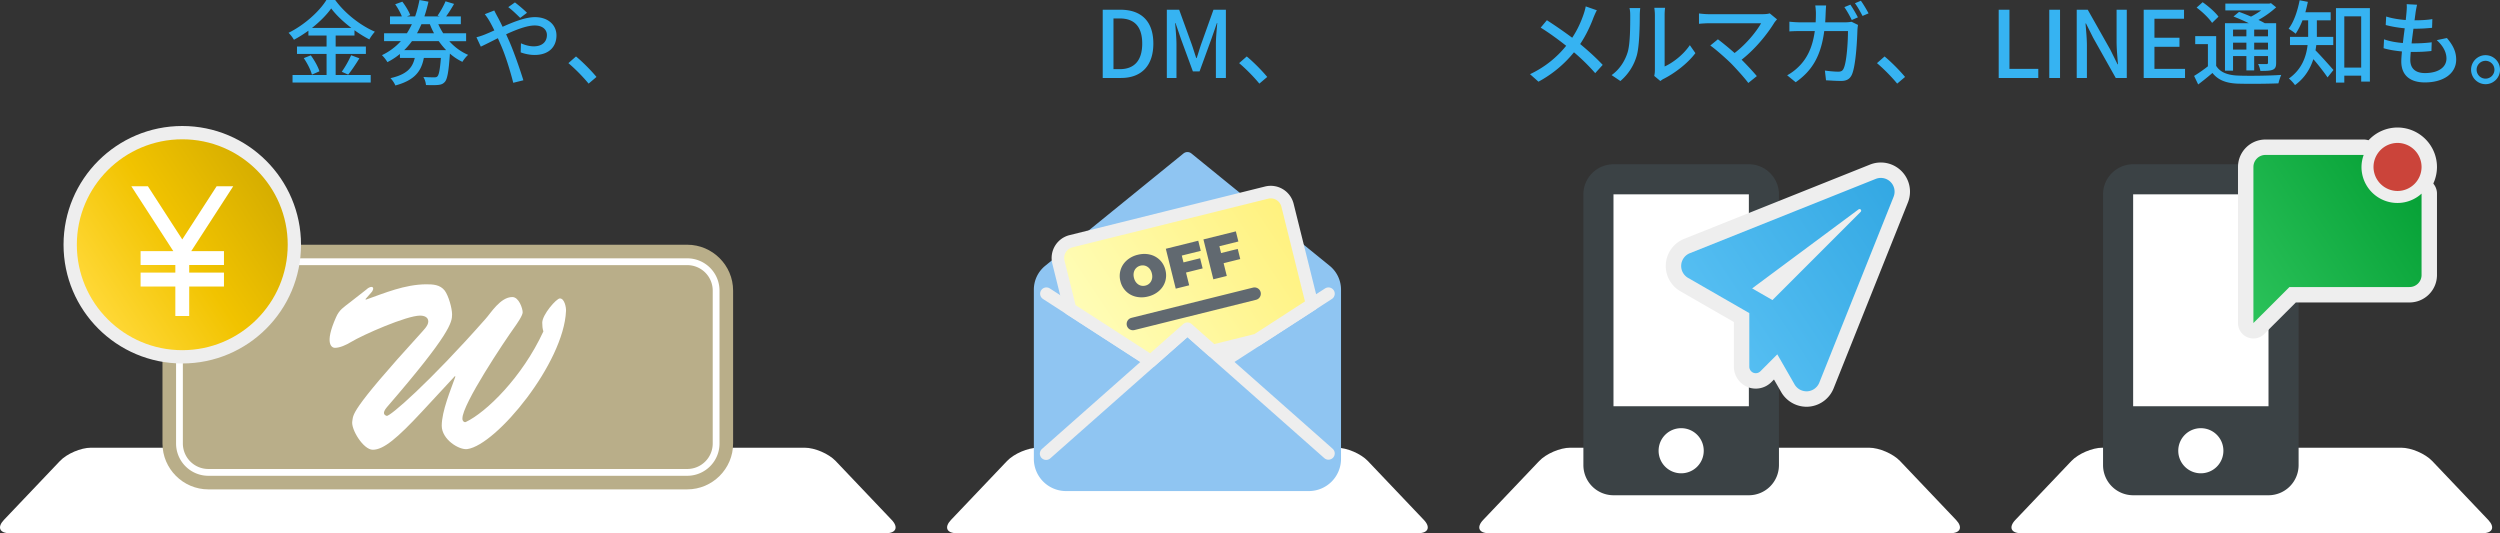 <svg xmlns="http://www.w3.org/2000/svg" xml:space="preserve" width="350" height="74.649"><rect width="100%" height="100%" fill="#333333" stroke="none"/><path fill="#FFF" d="M1.346 74.649c-1.413 0-1.772-.837-.798-1.861l7.842-8.247c.974-1.023 2.925-1.861 4.338-1.861h99.929c1.413 0 3.364.838 4.338 1.861l7.842 8.247c.973 1.023.614 1.861-.799 1.861H1.346zm132.592 0c-1.413 0-1.772-.837-.798-1.861l7.843-8.247c.974-1.023 2.925-1.861 4.338-1.861h41.841c1.412 0 3.364.838 4.337 1.861l7.841 8.247c.974 1.023.614 1.861-.798 1.861h-64.604zm74.505 0c-1.412 0-1.771-.838-.798-1.861l7.842-8.247c.974-1.023 2.925-1.861 4.337-1.861h41.842c1.412 0 3.364.837 4.338 1.861l7.842 8.247c.974 1.024.614 1.861-.798 1.861h-64.605zm74.506 0c-1.412 0-1.771-.838-.798-1.861l7.843-8.247c.973-1.023 2.924-1.861 4.336-1.861h41.842c1.412 0 3.363.837 4.337 1.861l7.843 8.247c.974 1.024.614 1.861-.798 1.861h-64.605z"/><path fill="#36B3F2" d="M46.992 10.501h4.907v1.051H40.956v-1.051h4.764V7.555h-4.141V6.516h4.141V4.972h-2.544v-.676c-.649.468-1.324.896-2.025 1.272a4.674 4.674 0 0 0-.753-.974C42.604 3.504 44.72 1.597 45.694 0h1.233c1.376 1.895 3.544 3.569 5.555 4.439a6.852 6.852 0 0 0-.778 1.077 16.48 16.48 0 0 1-2.077-1.285v.74h-2.635v1.544h4.231v1.039h-4.231v2.947zm-3.479-2.752c.507.688 1.026 1.61 1.208 2.232l-1.051.467c-.156-.623-.649-1.597-1.143-2.311l.986-.388zm5.673-3.842c-1.129-.857-2.142-1.818-2.817-2.726-.623.883-1.571 1.843-2.687 2.726h5.504zm-1.337 6.14a14.42 14.42 0 0 0 1.311-2.311l1.155.428c-.506.818-1.09 1.701-1.57 2.284l-.896-.401zm15.045-4.284c.753.831 1.648 1.493 2.648 1.921-.272.221-.623.675-.805.974a7.438 7.438 0 0 1-1.752-1.155v.013c-.168 2.532-.363 3.583-.714 3.959-.259.285-.532.376-.935.416-.351.039-1.012.039-1.7.012a2.76 2.76 0 0 0-.363-1.129c.636.052 1.246.052 1.493.052.233 0 .35-.014.467-.13.208-.195.363-.921.493-2.583h-2.388c-.35 1.83-1.246 3.115-3.984 3.854a3.564 3.564 0 0 0-.688-1.025c2.363-.532 3.089-1.493 3.401-2.83H55.99v-.557a9.36 9.36 0 0 1-1.752 1.142 4.985 4.985 0 0 0-.766-.974 8.534 8.534 0 0 0 2.648-1.96h-2.35V4.66h3.193c.26-.402.493-.831.701-1.272H54.6v-1.09h1.661c-.194-.507-.571-1.181-.935-1.701l1-.363c.441.571.921 1.363 1.104 1.882l-.467.182h1.155c.259-.74.454-1.506.61-2.298l1.259.234a21.3 21.3 0 0 1-.571 2.064h2.155l-.312-.104c.389-.559.869-1.402 1.116-2.012l1.194.363c-.35.623-.752 1.259-1.116 1.753h2.064v1.09h-3.154c.194.441.428.87.688 1.272h3.206v1.104h-2.363zm-.429 1.259a11.02 11.02 0 0 1-1.039-1.259h-3.751c-.325.441-.688.87-1.09 1.259h5.88zM59 3.388c-.195.441-.389.857-.623 1.272h2.389a10.145 10.145 0 0 1-.584-1.272H59zm10.195-1.921c.104.22.351.688.48.921.22.402.454.87.688 1.362 1.545-.688 3.206-1.35 4.53-1.35 1.869 0 3.012 1.117 3.012 2.557 0 1.609-1.077 2.739-3.063 2.739-.714 0-1.48-.183-1.947-.364l.039-1.272c.519.234 1.168.429 1.791.429 1.22 0 1.843-.675 1.843-1.584 0-.727-.571-1.337-1.713-1.337-1.064 0-2.57.572-3.998 1.233.143.313.285.637.428.949.662 1.506 1.544 4.049 1.986 5.49l-1.415.351c-.402-1.558-1.025-3.673-1.739-5.296l-.416-.948c-.96.48-1.817.921-2.388 1.181l-.61-1.311a9.293 9.293 0 0 0 1.155-.377c.415-.168.87-.363 1.35-.583a21.148 21.148 0 0 0-.662-1.272 8.875 8.875 0 0 0-.675-1l1.324-.518zm3.635 1.038c-.48-.467-1.142-1.116-1.675-1.505l.935-.662c.441.338 1.22.974 1.688 1.454l-.948.713zm9.575 9.203c-.817-1-1.921-2.103-2.83-2.869l1.064-.935c.921.753 2.128 1.973 2.869 2.869l-1.103.935zm71.976-10.345h2.479c2.934 0 4.608 1.623 4.608 4.738 0 3.102-1.675 4.815-4.53 4.815h-2.557V1.363zm2.375 8.32c2.051 0 3.154-1.207 3.154-3.582 0-2.389-1.104-3.518-3.154-3.518h-.87v7.1h.87zm6.602-8.32h1.726l1.752 4.829c.221.636.416 1.285.636 1.934h.065c.221-.649.402-1.298.623-1.934l1.726-4.829h1.739v9.554h-1.401V6.192c0-.857.117-2.09.194-2.96h-.052l-.766 2.207-1.662 4.556h-.935l-1.674-4.556-.753-2.207h-.052c.064.87.182 2.103.182 2.96v4.725h-1.35V1.363zm12.951 10.345c-.817-1-1.921-2.103-2.83-2.869l1.064-.935c.921.753 2.128 1.973 2.869 2.869l-1.103.935zm47.252-10.267c-.156.259-.363.753-.48 1.039-.402 1.09-1.038 2.466-1.856 3.686 1.142.948 2.259 1.96 3.154 2.92l-1.051 1.155a27.499 27.499 0 0 0-2.973-2.92 16.39 16.39 0 0 1-4.971 4.115l-1.181-1.052a14.26 14.26 0 0 0 5.062-3.972c-.948-.752-2.285-1.752-3.57-2.544l.87-1.038a64.365 64.365 0 0 1 3.543 2.453c.753-1.129 1.246-2.258 1.609-3.323.104-.298.234-.766.286-1.064l1.558.545zm2.062 9.073c1.116-.792 1.856-1.96 2.232-3.154.376-1.155.376-3.687.376-5.179 0-.441-.026-.753-.104-1.052h1.506a9.7 9.7 0 0 0-.065 1.038c0 1.48-.052 4.245-.402 5.543a7.282 7.282 0 0 1-2.311 3.634l-1.232-.83zm5.97.116a3.73 3.73 0 0 0 .091-.817V2.129c0-.532-.078-.961-.078-1.039h1.506a7.89 7.89 0 0 0-.064 1.039v7.178c1.129-.506 2.596-1.609 3.53-2.986l.779 1.117c-1.103 1.466-2.92 2.829-4.413 3.583-.221.104-.351.22-.494.324l-.857-.715zm17.193-7.917a4.325 4.325 0 0 0-.376.454c-.935 1.531-2.596 3.634-4.582 5.192.766.766 1.61 1.674 2.129 2.297l-1.194.961c-.519-.701-1.571-1.869-2.401-2.726-.778-.766-2.193-2.012-2.92-2.518l1.064-.87c.494.363 1.48 1.155 2.336 1.92 1.713-1.311 3.076-3.05 3.712-4.166h-7.295c-.519 0-1.129.052-1.402.077V1.882c.351.052.961.104 1.402.104h7.502c.416 0 .779-.039 1-.117l1.025.844zm9.542.415c.337 0 .636-.039.896-.078l.896.441a7.48 7.48 0 0 0-.078.662c-.039 1.311-.208 5.023-.778 6.295-.272.597-.714.883-1.506.883-.701 0-1.467-.052-2.116-.091l-.156-1.363c.662.091 1.35.156 1.882.156.39 0 .597-.117.74-.441.441-.908.61-3.842.61-5.244h-3.323c-.48 3.608-1.766 5.594-3.998 7.165l-1.194-.974a6.94 6.94 0 0 0 1.493-1.09c1.259-1.181 2.051-2.752 2.375-5.101h-1.973c-.48 0-1.09.013-1.583.051V3.037c.493.052 1.077.091 1.583.091h2.09c.026-.39.039-.805.039-1.246 0-.286-.039-.818-.091-1.116h1.519c-.026.298-.052.778-.065 1.09-.013.441-.039.87-.064 1.272h2.802zm.921-.324c-.259-.532-.688-1.311-1.039-1.804l.844-.351a18.91 18.91 0 0 1 1.052 1.778l-.857.377zm1.272-2.7c.351.48.831 1.298 1.078 1.765l-.844.363c-.286-.545-.701-1.297-1.064-1.778l.83-.35zm5.084 11.604c-.818-1-1.921-2.103-2.83-2.869l1.064-.935c.921.753 2.128 1.973 2.868 2.869l-1.102.935zm14.213-10.345h1.505v8.281h4.037v1.272h-5.542V1.363zm7.08 0h1.506v9.554h-1.506V1.363zm3.843 0h1.544l3.167 5.607 1 2.025h.065c-.078-.986-.195-2.142-.195-3.18V1.363h1.428v9.554h-1.544l-3.167-5.634-1-1.999h-.065c.078.986.194 2.089.194 3.128v4.504h-1.428V1.363zm9.376 0h5.646v1.259h-4.141v2.661h3.505v1.272h-3.505v3.089h4.283v1.272h-5.788V1.363zm10.146 7.853c.558.908 1.584 1.297 3.012 1.363 1.466.065 4.452.026 6.101-.091-.13.272-.325.831-.39 1.181-1.493.065-4.218.091-5.724.04-1.609-.066-2.726-.494-3.518-1.494a40.36 40.36 0 0 1-1.998 1.61l-.572-1.195a20.037 20.037 0 0 0 1.934-1.35V6.178h-1.778V5.063h2.933v4.153zm-.571-6.01c-.416-.636-1.35-1.544-2.168-2.142l.844-.752c.805.558 1.778 1.401 2.22 2.024l-.896.87zm2.933 6.685h-1.129V3.245h3.335a32.855 32.855 0 0 0-2.142-.934l.779-.649a28.95 28.95 0 0 1 1.674.662 10.4 10.4 0 0 0 1.429-.87h-5.023V.506h6.139l.247-.065.727.584a12.842 12.842 0 0 1-2.479 1.765c.337.156.635.312.883.454h1.596v5.53c0 .545-.091.817-.467.986-.364.155-.909.169-1.74.169a3.335 3.335 0 0 0-.324-.974c.545.026 1.038.013 1.194.013.143 0 .195-.052.195-.208v-.907h-1.934v1.999h-1.09V7.853h-1.869v2.038zm0-5.75v.947h1.869v-.947h-1.869zm1.87 2.803v-.973h-1.869v.974h1.869zm3.024-2.803h-1.934v.947h1.934v-.947zm0 2.803v-.973h-1.934v.974h1.934zm6.763-.635c-.038.247-.064.493-.116.74.648.636 2.142 2.323 2.519 2.751l-.831 1.038c-.429-.648-1.298-1.765-1.986-2.557-.428 1.337-1.194 2.635-2.569 3.635-.169-.26-.61-.74-.857-.921 1.83-1.298 2.427-3.064 2.622-4.686h-2.466V5.166h2.544V2.843h-.792a9.419 9.419 0 0 1-.96 1.882c-.221-.208-.701-.532-.986-.701.739-.947 1.246-2.466 1.544-3.985l1.154.221c-.104.493-.22.986-.35 1.454h3.543v1.129h-1.935v2.323h2.298v1.143h-2.376zm7.503-5.166v10.28h-1.22v-.831h-2.363v.974h-1.168V1.143h4.751zm-1.22 8.319V2.285h-2.363v7.178h2.363zm12.001-4.14c.87 1.025 1.299 1.921 1.299 3.024 0 1.921-1.74 3.193-4.388 3.193-1.869 0-3.297-.831-3.297-2.946 0-.338.039-.818.091-1.389-.947-.091-1.843-.234-2.57-.454l.065-1.246c.831.298 1.752.441 2.635.519.078-.675.169-1.389.26-2.063A15.968 15.968 0 0 1 334 3.505l.065-1.194c.778.26 1.778.416 2.738.494.053-.468.091-.883.117-1.208.025-.325.052-.649.013-1.012l1.454.077c-.091.403-.144.701-.195 1.013l-.156 1.168c.962 0 1.817-.052 2.492-.169l-.038 1.22c-.805.078-1.532.13-2.583.13h-.026a98.044 98.044 0 0 0-.26 2.051h.183c.831 0 1.751-.039 2.635-.155l-.039 1.22c-.792.091-1.57.13-2.401.13h-.493c-.039.454-.065.844-.065 1.116 0 1.155.676 1.843 2.051 1.843 1.883 0 3.012-.818 3.012-2.038 0-.87-.468-1.778-1.362-2.57l1.424-.299zM350 9.761a2.019 2.019 0 0 1-2.024 2.024 2.027 2.027 0 0 1-2.025-2.024c0-1.117.909-2.038 2.025-2.038A2.03 2.03 0 0 1 350 9.761zm-.779 0a1.247 1.247 0 1 0-2.494.002 1.247 1.247 0 0 0 2.494-.002z"/><path fill="#FFF" d="M298.639 67.229a2.113 2.113 0 0 1-2.106-2.106V27.21c0-1.158.948-2.106 2.106-2.106h18.953c1.158 0 2.106.948 2.106 2.106v37.913a2.113 2.113 0 0 1-2.106 2.106h-18.953z"/><path fill="none" stroke="#3B4245" stroke-linecap="round" stroke-linejoin="round" stroke-miterlimit="10" stroke-width="4.213" d="M298.639 67.229a2.113 2.113 0 0 1-2.106-2.106V27.21c0-1.158.948-2.106 2.106-2.106h18.953c1.158 0 2.106.948 2.106 2.106v37.913a2.113 2.113 0 0 1-2.106 2.106h-18.953z"/><path fill="#3B4245" d="M296.533 56.875h23.165v9.387h-23.165z"/><path fill="#FFF" d="M308.116 66.262a3.153 3.153 0 0 1-3.158-3.158 3.154 3.154 0 0 1 3.158-3.158c1.75 0 3.16 1.409 3.16 3.158a3.153 3.153 0 0 1-3.16 3.158z"/><g fill="none" stroke="#EEE" stroke-linecap="round" stroke-linejoin="round" stroke-width="4.317"><path d="M339.019 27.107v11.397c0 .928-.757 1.681-1.682 1.681h-16.814l-5.045 5.043V23.375c0-.926.756-1.683 1.683-1.683h13.754a5.024 5.024 0 0 0-.306 1.683 5.034 5.034 0 0 0 5.044 5.041 5.007 5.007 0 0 0 3.366-1.309z"/><path d="M332.291 23.375a3.375 3.375 0 0 0 3.363 3.362 3.373 3.373 0 0 0 3.365-3.362 3.375 3.375 0 0 0-3.365-3.365 3.376 3.376 0 0 0-3.363 3.365z"/></g><linearGradient id="a" x1="312.491" x2="337.19" y1="40.723" y2="24.348" gradientUnits="userSpaceOnUse"><stop offset="0" style="stop-color:#2bc25a"/><stop offset="1" style="stop-color:#06a136"/></linearGradient><path fill="url(#a)" d="M339.019 27.107v11.397c0 .928-.757 1.681-1.682 1.681h-16.814l-5.045 5.043V23.375c0-.926.756-1.683 1.683-1.683h13.754a5.024 5.024 0 0 0-.306 1.683 5.034 5.034 0 0 0 5.044 5.041 5.007 5.007 0 0 0 3.366-1.309z"/><path fill="#CB443A" d="M332.291 23.375a3.375 3.375 0 0 0 3.363 3.362 3.373 3.373 0 0 0 3.365-3.362 3.375 3.375 0 0 0-3.365-3.365 3.376 3.376 0 0 0-3.363 3.365z"/><path fill="#FFF" d="M225.887 67.229a2.113 2.113 0 0 1-2.106-2.106V27.21c0-1.158.948-2.106 2.106-2.106h18.954c1.158 0 2.106.948 2.106 2.106v37.913a2.113 2.113 0 0 1-2.106 2.106h-18.954z"/><path fill="none" stroke="#3B4245" stroke-linecap="round" stroke-linejoin="round" stroke-miterlimit="10" stroke-width="4.213" d="M225.887 67.229a2.113 2.113 0 0 1-2.106-2.106V27.21c0-1.158.948-2.106 2.106-2.106h18.954c1.158 0 2.106.948 2.106 2.106v37.913a2.113 2.113 0 0 1-2.106 2.106h-18.954z"/><path fill="#3B4245" d="M223.781 56.875h23.166v9.387h-23.166z"/><path fill="#FFF" d="M235.366 66.262a3.155 3.155 0 0 1-3.161-3.158c0-1.749 1.413-3.158 3.161-3.158s3.158 1.409 3.158 3.158a3.153 3.153 0 0 1-3.158 3.158z"/><path fill="none" stroke="#EEE" stroke-linecap="round" stroke-linejoin="round" stroke-miterlimit="10" stroke-width="4.317" d="M264.678 25.474a1.927 1.927 0 0 0-2.076-.428l-26.025 10.402a1.94 1.94 0 0 0-1.208 1.656 1.924 1.924 0 0 0 .963 1.801l8.571 4.93v7.507c0 .363.224.698.56.839.335.136.73.059.99-.199l2.37-2.374 2.417 4.211a1.943 1.943 0 0 0 1.807.963 1.946 1.946 0 0 0 1.653-1.208l10.405-26.028a1.923 1.923 0 0 0-.427-2.072zm-4.18 4.18-12.355 12.357-2.844-1.635L260.2 29.312a.233.233 0 0 1 .311.034.23.23 0 0 1-.013.308z"/><linearGradient id="b" x1="241.668" x2="267.748" y1="47.323" y2="30.033" gradientUnits="userSpaceOnUse"><stop offset="0" style="stop-color:#55bef2"/><stop offset="1" style="stop-color:#33a8e3"/></linearGradient><path fill="url(#b)" d="M264.678 25.474a1.927 1.927 0 0 0-2.076-.428l-26.025 10.402a1.94 1.94 0 0 0-1.208 1.656 1.924 1.924 0 0 0 .963 1.801l8.571 4.93v7.507c0 .363.224.698.56.839.335.136.73.059.99-.199l2.37-2.374 2.417 4.211a1.943 1.943 0 0 0 1.807.963 1.946 1.946 0 0 0 1.653-1.208l10.405-26.028a1.923 1.923 0 0 0-.427-2.072zm-4.18 4.18-12.355 12.357-2.844-1.635L260.2 29.312a.233.233 0 0 1 .311.034.23.23 0 0 1-.013.308z"/><path fill="#B9AE89" d="M102.635 62.093c0 3.531-2.889 6.42-6.42 6.42H29.167c-3.531 0-6.42-2.889-6.42-6.42V40.682c0-3.531 2.889-6.42 6.42-6.42h67.048c3.531 0 6.42 2.889 6.42 6.42v21.411z"/><path fill="none" stroke="#FFF" stroke-miterlimit="10" stroke-width=".952" d="M29.167 66.134a4.046 4.046 0 0 1-4.042-4.041V40.682a4.045 4.045 0 0 1 4.042-4.041h67.048a4.046 4.046 0 0 1 4.042 4.041v21.411a4.045 4.045 0 0 1-4.042 4.041H29.167z"/><path fill="#FFF" d="M59.074 57.632c-3.463 3.724-5.374 5.333-6.886 5.333-1.319 0-3.065-2.861-2.87-3.982.197-.923-.627-1.121 9.622-12.359.364-.427 1.019-1.025 1.019-1.615 0-.627-.591-.824-1.152-.824-1.874 0-7.972 2.665-9.718 3.726-.591.359-1.484.786-2.209.786-.363 0-1.547-.454.165-4.28.461-1.058 1.053-1.386 1.977-2.108l2.276-1.778c.165-.164.461-.366.723-.366.131 0 .395.129.068.659l-.926 1.056.067.071c2.701-.959 5.405-2.112 8.401-2.149.993 0 1.979.037 2.639.893.526.727 1.021 2.438 1.021 3.332 0 1.084-.23 2.698-9.128 12.982-.725.856-.328 1.115-.032 1.211.396.17 5.964-4.643 13.838-13.57.729-.794 2.077-3.064 3.758-3.064.921 0 1.447 1.612 1.447 2.14 0 .462-.856 1.678-1.12 2.047-1.419 1.977-7.347 10.837-7.315 12.815-.031.296.23.594.469.494 2.86-1.352 7.903-6.26 10.864-12.685-.128-.401-.158-.797-.158-1.222 0-1.118 1.977-3.395 2.468-3.395.657 0 .89 1.285.859 1.746-.299 7.285-9.721 18.753-13.809 19.345-1.154.166-3.59-1.35-3.59-3.264 0-2.041 1.251-5.007 1.913-6.885l-.068-.067-4.613 4.977z"/><g fill="none" stroke="#EEE" stroke-width="3.724"><path d="M25.518 19.502c-8.146 0-14.76 6.613-14.76 14.76 0 8.149 6.614 14.762 14.76 14.762 8.148 0 14.763-6.612 14.763-14.762 0-8.146-6.614-14.76-14.763-14.76z"/><path d="M31.355 35.155v1.946h-4.866v1.065h4.866v1.945h-4.866v4.126h-1.942v-4.126h-4.864v-1.945h4.864v-1.065h-4.864v-1.946h4.578l-5.877-9.082h2.32l4.814 7.446 4.813-7.446h2.323l-5.877 9.082z"/></g><linearGradient id="c" x1="13.217" x2="37.822" y1="42.42" y2="26.107" gradientUnits="userSpaceOnUse"><stop offset="0" style="stop-color:#ffd836"/><stop offset=".503" style="stop-color:#f1c300"/><stop offset="1" style="stop-color:#d6ae00"/></linearGradient><path fill="url(#c)" d="M25.518 19.502c-8.146 0-14.76 6.613-14.76 14.76 0 8.149 6.614 14.762 14.76 14.762 8.148 0 14.763-6.612 14.763-14.762 0-8.146-6.614-14.76-14.763-14.76z"/><path fill="#FFF" d="M31.355 35.155v1.946h-4.866v1.065h4.866v1.945h-4.866v4.126h-1.942v-4.126h-4.864v-1.945h4.864v-1.065h-4.864v-1.946h4.578l-5.877-9.082h2.32l4.814 7.446 4.813-7.446h2.323l-5.877 9.082z"/><path fill="#8FC5F2" stroke="#8FC5F2" stroke-linecap="round" stroke-linejoin="round" stroke-width="1.759" d="m170.475 25.61-4.234-3.443-19.361 15.73a3.417 3.417 0 0 0-1.262 2.652v23.704a3.628 3.628 0 0 0 3.617 3.617h34.01a3.63 3.63 0 0 0 3.619-3.617V40.55a3.42 3.42 0 0 0-1.261-2.652L170.475 25.61"/><path fill="none" stroke="#EEE" stroke-linecap="round" stroke-linejoin="round" stroke-width="1.759" d="m146.457 63.512 19.784-17.49 19.744 17.457M171.38 50.562l14.605-9.444m-39.489 0 14.607 9.444"/><linearGradient id="d" x1="152.626" x2="180.583" y1="47.511" y2="28.976" gradientUnits="userSpaceOnUse"><stop offset="0" style="stop-color:#fffdb8"/><stop offset="1" style="stop-color:#fff17d"/></linearGradient><path fill="url(#d)" stroke="#EEE" stroke-linecap="round" stroke-linejoin="round" stroke-width="1.759" d="m183.7 42.598-3.451-13.876a2.42 2.42 0 0 0-2.926-1.758l-27.388 6.811a2.42 2.42 0 0 0-1.757 2.924l1.631 6.564 11.293 7.299 5.139-4.54 3.526 3.113 6.202-1.541 7.731-4.996z"/><path fill="none" stroke="#616970" stroke-linecap="round" stroke-linejoin="round" stroke-width="1.759" d="m175.637 41.118-17.029 4.236"/><path fill="#616970" d="M159.021 41.536a2.893 2.893 0 0 1-1.383-.761 2.908 2.908 0 0 1-.781-1.403 2.906 2.906 0 0 1 .033-1.604c.161-.512.449-.952.866-1.321a3.559 3.559 0 0 1 1.526-.778c.601-.149 1.172-.159 1.712-.027a2.9 2.9 0 0 1 1.384.761c.381.377.642.844.78 1.402a2.91 2.91 0 0 1-.032 1.605c-.161.512-.45.952-.866 1.32a3.546 3.546 0 0 1-1.526.777 3.533 3.533 0 0 1-1.713.029zm1.925-1.88c.16-.161.271-.361.33-.599.06-.237.055-.497-.016-.779a1.597 1.597 0 0 0-.351-.696 1.268 1.268 0 0 0-.572-.375 1.243 1.243 0 0 0-.677-.014 1.252 1.252 0 0 0-.592.33 1.257 1.257 0 0 0-.33.598c-.059.239-.054.499.016.78.07.282.188.514.352.695.164.183.354.308.572.375.217.067.442.072.677.013.234-.057.431-.167.591-.328zm4.505-3.878.238.958 2.329-.579.353 1.42-2.329.579.444 1.787-1.882.468-1.389-5.583 4.54-1.129.354 1.419-2.658.66zm5.263-1.309.238.958 2.33-.58.353 1.42-2.329.58.444 1.787-1.882.468-1.388-5.583 4.539-1.129.354 1.419-2.659.66z"/></svg>